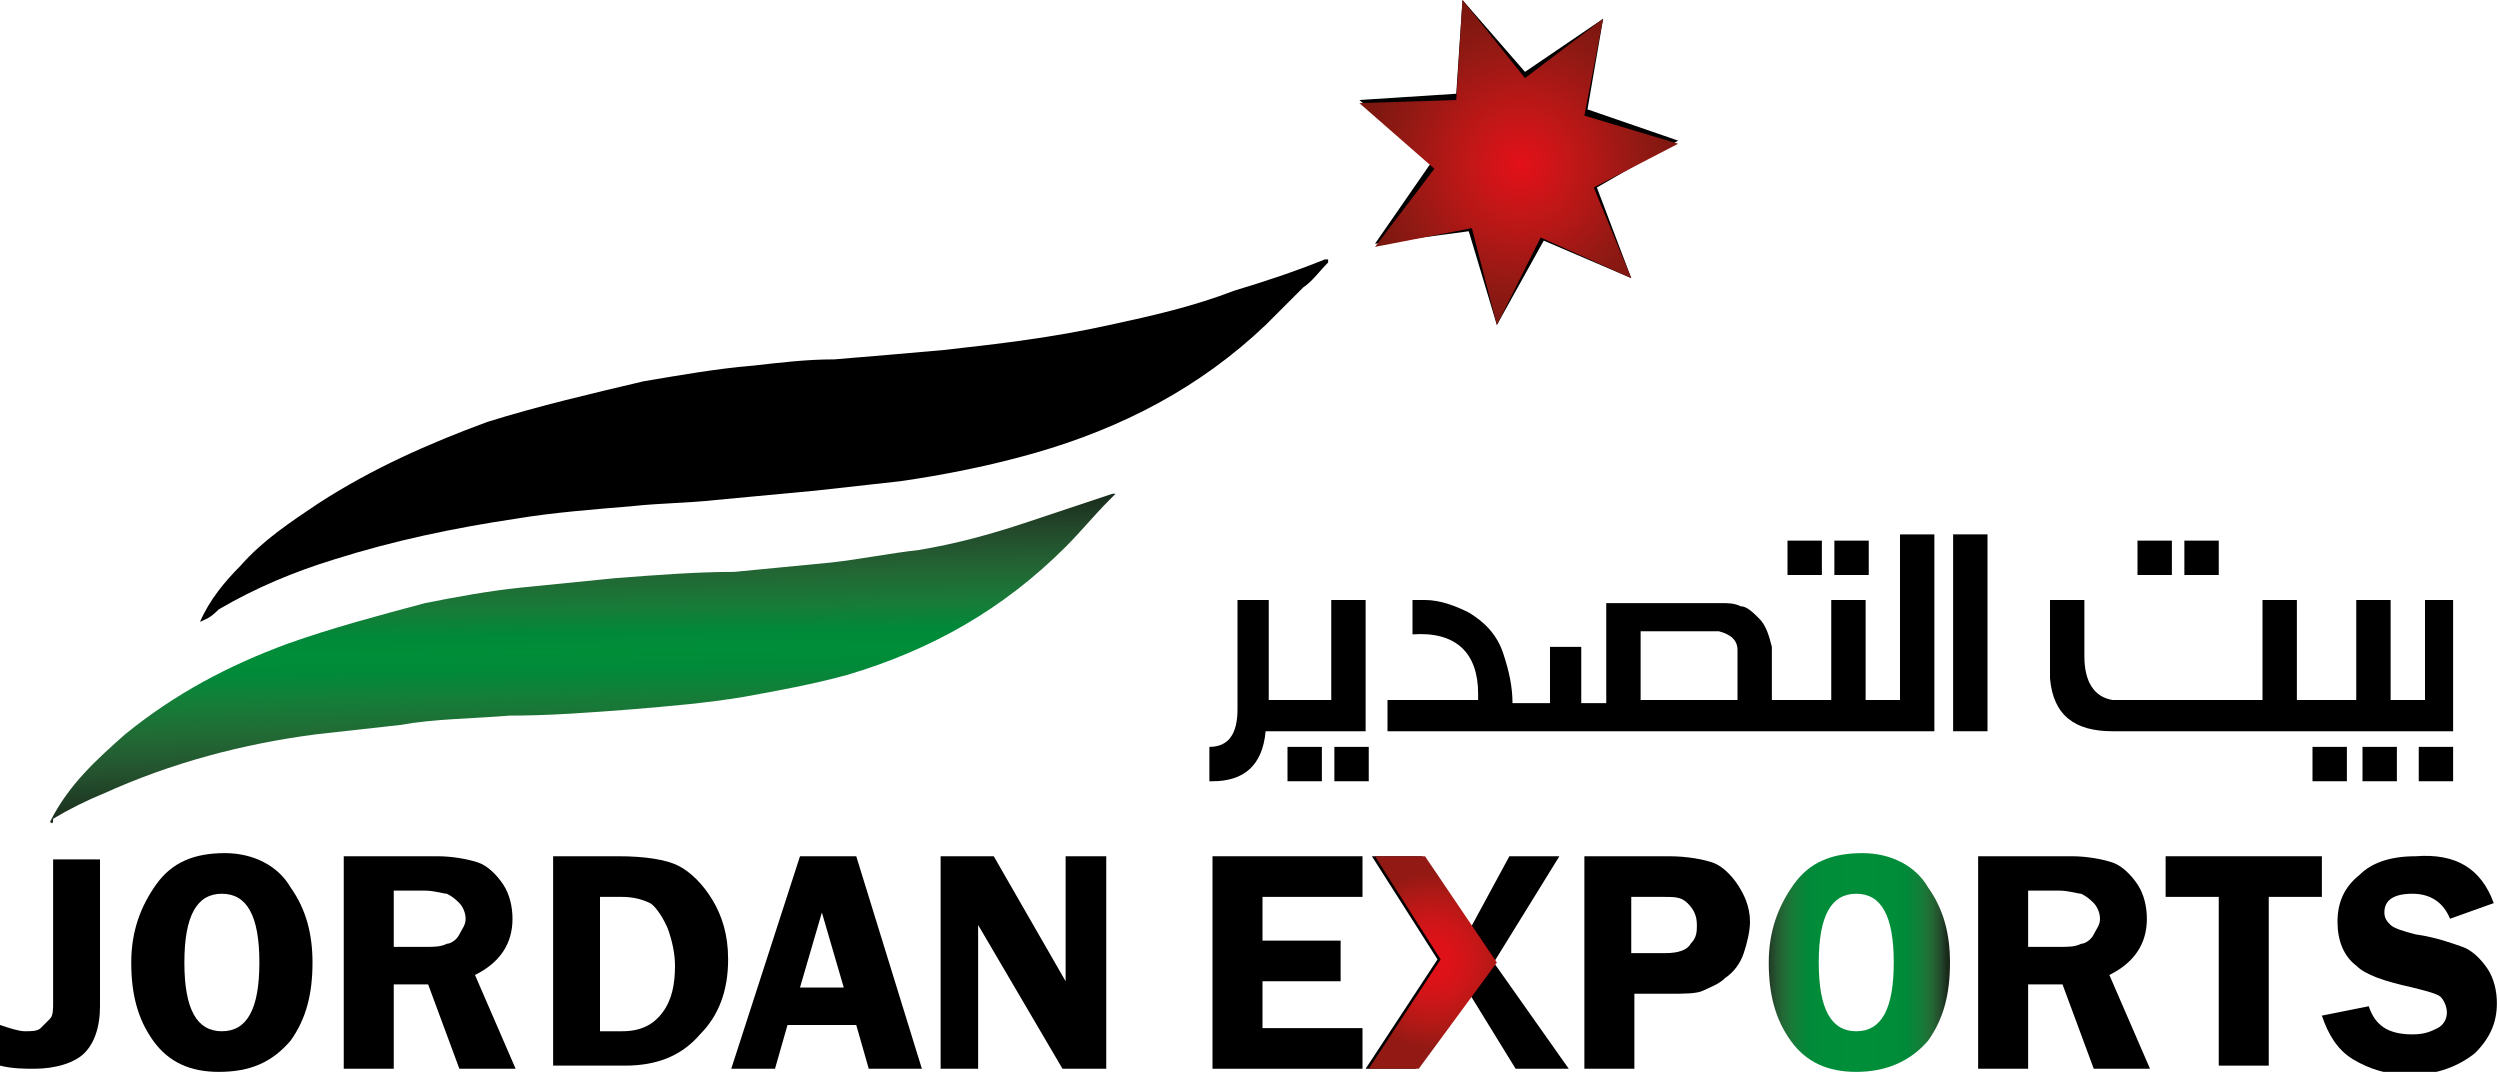 <svg xmlns="http://www.w3.org/2000/svg" xmlns:xlink="http://www.w3.org/1999/xlink" id="Layer_1" x="0px" y="0px" viewBox="0 0 80 34.3" style="enable-background:new 0 0 80 34.3;" xml:space="preserve"><style type="text/css">	.st0{fill:url(#SVGID_1_);}	.st1{fill:url(#SVGID_00000029736253286934198070000001887059273665975214_);}	.st2{fill:url(#SVGID_00000011028407655987569260000009142234457968308117_);}	.st3{fill:url(#SVGID_00000049204122161514146960000016647863144990270883_);}</style><g>	<g>		<g>			<g>				<g>					<path d="M3.2,27.4v4.8c0,0.7-0.2,1.2-0.5,1.5c-0.3,0.3-0.9,0.5-1.6,0.5c-0.3,0-0.7,0-1.1-0.1v-1.3C0.3,32.9,0.6,33,0.8,33      c0.2,0,0.4,0,0.5-0.1c0.1-0.1,0.2-0.2,0.3-0.3c0.1-0.1,0.1-0.3,0.1-0.5v-4.6H3.2z"></path>					<path d="M7,34.3c-0.9,0-1.6-0.3-2.1-1c-0.5-0.7-0.7-1.5-0.7-2.5c0-1,0.3-1.8,0.8-2.5c0.5-0.7,1.2-1,2.2-1      c0.9,0,1.7,0.4,2.1,1.1c0.5,0.7,0.7,1.5,0.7,2.4c0,1-0.2,1.8-0.7,2.5C8.7,34,8,34.3,7,34.3z M7.1,28.6c-0.8,0-1.2,0.7-1.2,2.2      c0,1.5,0.4,2.2,1.2,2.2c0.8,0,1.2-0.7,1.2-2.2C8.3,29.3,7.9,28.6,7.1,28.6z"></path>					<path d="M12.6,31.5v2.7H11v-6.8h3c0.5,0,1,0.1,1.3,0.2c0.3,0.1,0.6,0.4,0.8,0.7c0.2,0.3,0.3,0.7,0.3,1.1c0,0.8-0.4,1.4-1.2,1.8      l1.3,3h-1.8l-1-2.7H12.6z M12.6,28.6v1.7h1c0.3,0,0.5,0,0.7-0.1c0.1,0,0.3-0.1,0.4-0.3c0.1-0.2,0.2-0.3,0.2-0.5      c0-0.2-0.1-0.4-0.2-0.5c-0.1-0.1-0.2-0.2-0.4-0.3c-0.1,0-0.4-0.1-0.7-0.1H12.6z"></path>					<path d="M17.7,27.4h2.1c0.8,0,1.5,0.1,1.9,0.3c0.4,0.2,0.8,0.6,1.1,1.1c0.3,0.5,0.5,1.1,0.5,1.9c0,1-0.3,1.8-0.9,2.4      c-0.6,0.7-1.4,1-2.4,1h-2.3V27.4z M19.2,28.7v4.3h0.7c0.6,0,1-0.2,1.3-0.6c0.3-0.4,0.4-0.9,0.4-1.5c0-0.4-0.1-0.8-0.2-1.1      S21,29,20.8,28.9c-0.2-0.1-0.5-0.2-0.9-0.2H19.2z"></path>					<path d="M27.4,27.4l2.1,6.8h-1.7l-0.4-1.4h-2.2l-0.4,1.4h-1.4l2.2-6.8H27.4z M25.6,31.6H27l-0.7-2.4L25.6,31.6z"></path>					<path d="M35.4,27.4v6.8h-1.4l-2.7-4.6c0,0.1,0,0.2,0,0.2c0,0.1,0,0.2,0,0.3v4.1h-1.2v-6.8h1.7l2.3,4c0-0.2,0-0.3,0-0.5v-3.5      H35.4z"></path>				</g>			</g>		</g>	</g>	<g>		<polygon points="52.2,8.9 49.4,7.7 47.9,10.4 47,7.4 44,7.8 45.8,5.2 43.5,3.2 46.6,3 46.8,0 48.8,2.3 51.3,0.6 50.8,3.5    53.7,4.5 51.1,6   "></polygon>		<path d="M6.4,19.9c0.3-0.7,0.8-1.3,1.3-1.8c0.7-0.8,1.6-1.4,2.5-2c1.7-1.1,3.5-1.9,5.4-2.6c1.6-0.5,3.3-0.9,5-1.3   c1.2-0.2,2.3-0.4,3.5-0.5c0.9-0.1,1.7-0.2,2.6-0.2c1.2-0.1,2.4-0.2,3.5-0.3c1.8-0.2,3.5-0.4,5.3-0.8c1.4-0.3,2.7-0.6,4-1.1   c1-0.3,1.9-0.6,2.9-1c0,0,0.1,0,0.1,0c0,0,0,0,0,0.1c-0.3,0.3-0.5,0.6-0.8,0.8c-0.4,0.4-0.8,0.8-1.2,1.2c-2.1,2-4.6,3.3-7.4,4.1   c-1.4,0.4-2.9,0.7-4.3,0.9c-0.9,0.1-1.8,0.2-2.7,0.3c-1.1,0.1-2.1,0.2-3.2,0.3c-0.9,0.1-1.8,0.1-2.7,0.2c-1.2,0.1-2.5,0.2-3.7,0.4   c-2,0.3-3.9,0.7-5.8,1.3c-1.3,0.4-2.5,0.9-3.7,1.6C6.7,19.8,6.6,19.8,6.4,19.9z"></path>					<linearGradient id="SVGID_1_" gradientUnits="userSpaceOnUse" x1="107.32" y1="197.119" x2="107.32" y2="187.026" gradientTransform="matrix(1 -1.419186e-02 1.419186e-02 1 -91.372 -169.496)">			<stop offset="0" style="stop-color:#192A1B"></stop>			<stop offset="2.727300e-02" style="stop-color:#1C3220"></stop>			<stop offset="0.156" style="stop-color:#24522E"></stop>			<stop offset="0.275" style="stop-color:#216B35"></stop>			<stop offset="0.379" style="stop-color:#147E38"></stop>			<stop offset="0.465" style="stop-color:#008A39"></stop>			<stop offset="0.522" style="stop-color:#008E39"></stop>			<stop offset="0.574" style="stop-color:#008939"></stop>			<stop offset="0.66" style="stop-color:#187B38"></stop>			<stop offset="0.769" style="stop-color:#236534"></stop>			<stop offset="0.895" style="stop-color:#23472A"></stop>			<stop offset="1" style="stop-color:#192A1B"></stop>		</linearGradient>		<path class="st0" d="M1.6,26.3C1.6,26.3,1.7,26.3,1.6,26.3c0.6-1.2,1.5-2,2.4-2.8c1.6-1.3,3.3-2.2,5.2-2.9   c1.4-0.5,2.9-0.9,4.4-1.3c1-0.2,2.1-0.4,3.1-0.5c1-0.1,2-0.2,3-0.3c1.3-0.1,2.6-0.2,3.8-0.2c1-0.1,2.1-0.2,3.1-0.3   c0.9-0.1,1.9-0.3,2.8-0.4c1.2-0.2,2.3-0.5,3.5-0.9c0.9-0.3,1.8-0.6,2.7-0.9c0,0,0,0,0.1,0c-0.1,0.1-0.2,0.2-0.2,0.2   c-0.5,0.5-0.9,1-1.4,1.5c-2,2-4.3,3.3-7,4.1c-1.1,0.3-2.2,0.5-3.3,0.7c-1.2,0.2-2.4,0.3-3.6,0.4c-1.3,0.1-2.6,0.2-3.9,0.2   c-1.2,0.1-2.4,0.1-3.5,0.3c-0.9,0.1-1.8,0.2-2.7,0.3c-2.3,0.3-4.6,0.9-6.8,1.9c-0.5,0.2-1.1,0.5-1.6,0.8   C1.7,26.3,1.7,26.4,1.6,26.3L1.6,26.3z"></path>					<radialGradient id="SVGID_00000023983076720856454480000015244890848345627038_" cx="131.238" cy="170.764" r="5.055" gradientTransform="matrix(1.009 -1.038522e-02 1.845999e-02 1.023 -86.91 -168.051)" gradientUnits="userSpaceOnUse">			<stop offset="0" style="stop-color:#E31019"></stop>			<stop offset="0.319" style="stop-color:#C21717"></stop>			<stop offset="0.744" style="stop-color:#931914"></stop>			<stop offset="1" style="stop-color:#7C1710"></stop>		</radialGradient>		<polygon style="fill:url(#SVGID_00000023983076720856454480000015244890848345627038_);" points="52.2,8.9 49.3,7.6 47.9,10.4    47.1,7.3 44,7.9 45.9,5.4 43.5,3.3 46.6,3.2 46.8,0 48.8,2.5 51.3,0.6 50.7,3.7 53.7,4.6 51,6   "></polygon>	</g>	<path d="M43.6,28.7h-3.2v1.4h2.5v1.3h-2.5v1.5h3.2v1.3h-4.8v-6.8h4.8V28.7z"></path>	<path d="M52.3,31.7v2.5h-1.6v-6.8h2.7c0.6,0,1.1,0.1,1.4,0.2c0.3,0.1,0.6,0.4,0.8,0.7S56,29,56,29.5c0,0.3-0.1,0.7-0.2,1  c-0.1,0.3-0.3,0.6-0.6,0.8c-0.2,0.2-0.5,0.3-0.7,0.4c-0.2,0.1-0.6,0.1-1.1,0.1H52.3z M52.3,30.5h1c0.4,0,0.7-0.1,0.8-0.3  c0.2-0.2,0.2-0.4,0.2-0.6c0-0.3-0.1-0.5-0.3-0.7c-0.2-0.2-0.4-0.2-0.8-0.2h-1V30.5z"></path>			<linearGradient id="SVGID_00000160188428471079737250000014128536965705415565_" gradientUnits="userSpaceOnUse" x1="148.497" y1="195.728" x2="154.287" y2="195.728" gradientTransform="matrix(1 0 0 1 -91.986 -164.918)">		<stop offset="0" style="stop-color:#192A1B"></stop>		<stop offset="1.653741e-02" style="stop-color:#1F3924"></stop>		<stop offset="4.287886e-02" style="stop-color:#244D2D"></stop>		<stop offset="7.255546e-02" style="stop-color:#245E32"></stop>		<stop offset="0.105" style="stop-color:#216D36"></stop>		<stop offset="0.142" style="stop-color:#197938"></stop>		<stop offset="0.186" style="stop-color:#0E8239"></stop>		<stop offset="0.239" style="stop-color:#008939"></stop>		<stop offset="0.314" style="stop-color:#008D39"></stop>		<stop offset="0.522" style="stop-color:#008E39"></stop>		<stop offset="0.713" style="stop-color:#008D39"></stop>		<stop offset="0.781" style="stop-color:#008939"></stop>		<stop offset="0.83" style="stop-color:#0E8239"></stop>		<stop offset="0.87" style="stop-color:#197938"></stop>		<stop offset="0.904" style="stop-color:#216D36"></stop>		<stop offset="0.934" style="stop-color:#245E32"></stop>		<stop offset="0.961" style="stop-color:#244D2D"></stop>		<stop offset="0.985" style="stop-color:#1F3924"></stop>		<stop offset="1" style="stop-color:#192A1B"></stop>	</linearGradient>	<path style="fill:url(#SVGID_00000160188428471079737250000014128536965705415565_);" d="M59.4,34.3c-0.9,0-1.6-0.3-2.1-1  c-0.5-0.7-0.7-1.5-0.7-2.5c0-1,0.3-1.8,0.8-2.5c0.5-0.7,1.2-1,2.2-1c0.9,0,1.7,0.4,2.1,1.1c0.5,0.7,0.7,1.5,0.7,2.4  c0,1-0.2,1.8-0.7,2.5C61.1,34,60.3,34.3,59.4,34.3z M59.4,28.6c-0.8,0-1.2,0.7-1.2,2.2c0,1.5,0.4,2.2,1.2,2.2  c0.8,0,1.2-0.7,1.2-2.2C60.6,29.3,60.2,28.6,59.4,28.6z"></path>	<path d="M64.9,31.5v2.7h-1.6v-6.8h3c0.5,0,1,0.1,1.3,0.2c0.3,0.1,0.6,0.4,0.8,0.7s0.3,0.7,0.3,1.1c0,0.8-0.4,1.4-1.2,1.8l1.3,3  h-1.8l-1-2.7H64.9z M64.9,28.6v1.7h1c0.3,0,0.5,0,0.7-0.1c0.1,0,0.3-0.1,0.4-0.3c0.1-0.2,0.2-0.3,0.2-0.5c0-0.2-0.1-0.4-0.2-0.5  c-0.1-0.1-0.2-0.2-0.4-0.3c-0.1,0-0.4-0.1-0.7-0.1H64.9z"></path>	<path d="M74.3,27.4v1.3h-1.7v5.4H71v-5.4h-1.7v-1.3H74.3z"></path>	<path d="M79.8,28.9l-1.4,0.5c-0.2-0.5-0.6-0.8-1.2-0.8c-0.6,0-0.9,0.2-0.9,0.6c0,0.2,0.1,0.3,0.2,0.4c0.1,0.1,0.4,0.2,0.8,0.3  c0.7,0.1,1.2,0.3,1.5,0.4c0.3,0.1,0.6,0.4,0.8,0.7c0.2,0.3,0.3,0.7,0.3,1.1c0,0.6-0.2,1.1-0.7,1.6c-0.5,0.4-1.2,0.7-2.1,0.7  c-0.7,0-1.3-0.2-1.8-0.5c-0.5-0.3-0.8-0.8-1-1.4l1.5-0.3c0.2,0.6,0.6,0.9,1.4,0.9c0.4,0,0.6-0.1,0.8-0.2c0.2-0.1,0.3-0.3,0.3-0.5  c0-0.2-0.1-0.4-0.2-0.5s-0.5-0.2-0.9-0.3c-0.9-0.2-1.5-0.4-1.8-0.7c-0.4-0.3-0.6-0.8-0.6-1.4c0-0.6,0.2-1.1,0.7-1.5  c0.4-0.4,1-0.6,1.8-0.6C78.6,27.3,79.4,27.8,79.8,28.9z"></path>	<g>		<path d="M47.8,30.8l2.1-3.4h-1.6L47,29.8l-0.7-1.1l-0.8-1.3h-1.6l2.1,3.3l-2.3,3.5h1.6l0.9-1.5l0.7-1.1l1.6,2.6h1.7L47.8,30.8z"></path>					<radialGradient id="SVGID_00000037663551145719902030000008310206918551003825_" cx="137.789" cy="195.397" r="2.812" gradientTransform="matrix(1 0 0 0.996 -91.986 -163.88)" gradientUnits="userSpaceOnUse">			<stop offset="0" style="stop-color:#E31019"></stop>			<stop offset="0.214" style="stop-color:#DD1218"></stop>			<stop offset="0.473" style="stop-color:#CC1618"></stop>			<stop offset="0.752" style="stop-color:#B01916"></stop>			<stop offset="1" style="stop-color:#931914"></stop>		</radialGradient>		<path style="fill:url(#SVGID_00000037663551145719902030000008310206918551003825_);" d="M43.8,34.2h1.6l2.5-3.4l-2.3-3.4h-1.6   l2.1,3.3L43.8,34.2z"></path>	</g>	<g>		<rect x="42.7" y="23.9" width="1.1" height="1.1"></rect>		<path d="M42.8,22.4h-1.3h-0.8h-0.1v-3.2h-1v3.5c0,0.8-0.3,1.2-0.9,1.2v1.1h0.1c1,0,1.6-0.5,1.7-1.6h0.1h0.8h2.3v-1v-3.2h-1.1V22.4   z"></path>		<rect x="41.2" y="23.9" width="1.1" height="1.1"></rect>		<rect x="58.7" y="17.3" width="1.1" height="1.1"></rect>		<rect x="57.2" y="17.3" width="1.1" height="1.1"></rect>		<path d="M60.8,22.4h-0.2h-0.7h-0.2v-3.2h-1.1v3.2h-1.1H57h-0.3v-1.7c-0.1-0.4-0.2-0.7-0.4-0.9c-0.2-0.2-0.4-0.4-0.6-0.4   c-0.2-0.1-0.4-0.1-0.6-0.1h-3.7v3.2h-0.8v-1.8h-1v1.8h-0.3h-0.8h-0.1c0-0.5-0.1-1-0.3-1.6c-0.2-0.6-0.6-1-1.1-1.3   c-0.4-0.2-0.9-0.4-1.4-0.4c-0.1,0-0.1,0-0.2,0c-0.1,0-0.1,0-0.2,0v1.1c1.4-0.1,2.1,0.6,2.1,1.9v0.2h-2.9v1h4.1h0.8H57h0.6h2.3h0.7   h1.3v-6.3h-1.1V22.4z M55.6,22.4h-3.1v-2.2H55c0.4,0.1,0.6,0.3,0.6,0.6V22.4z"></path>		<rect x="62.5" y="17.1" width="1.1" height="6.3"></rect>		<rect x="69.9" y="17.3" width="1.1" height="1.1"></rect>		<rect x="68.4" y="17.3" width="1.1" height="1.1"></rect>		<rect x="75.6" y="23.9" width="1.1" height="1.1"></rect>		<rect x="74" y="23.9" width="1.1" height="1.1"></rect>		<rect x="77.4" y="23.9" width="1.1" height="1.1"></rect>		<path d="M77.6,19.2v3.2h-0.4h-0.7v-3.2h-1.1v3.2h-1h-0.7h-0.2v-3.2h-1.1v3.2h-4.8c-0.6-0.1-0.9-0.6-0.9-1.4v-1.8h-1.1v2.5   c0.1,1.2,0.8,1.7,2,1.7c0.1,0,0.2,0,0.3,0h5.7h0.7h2h0.8h1.4v-4.2H77.6z"></path>	</g></g></svg>